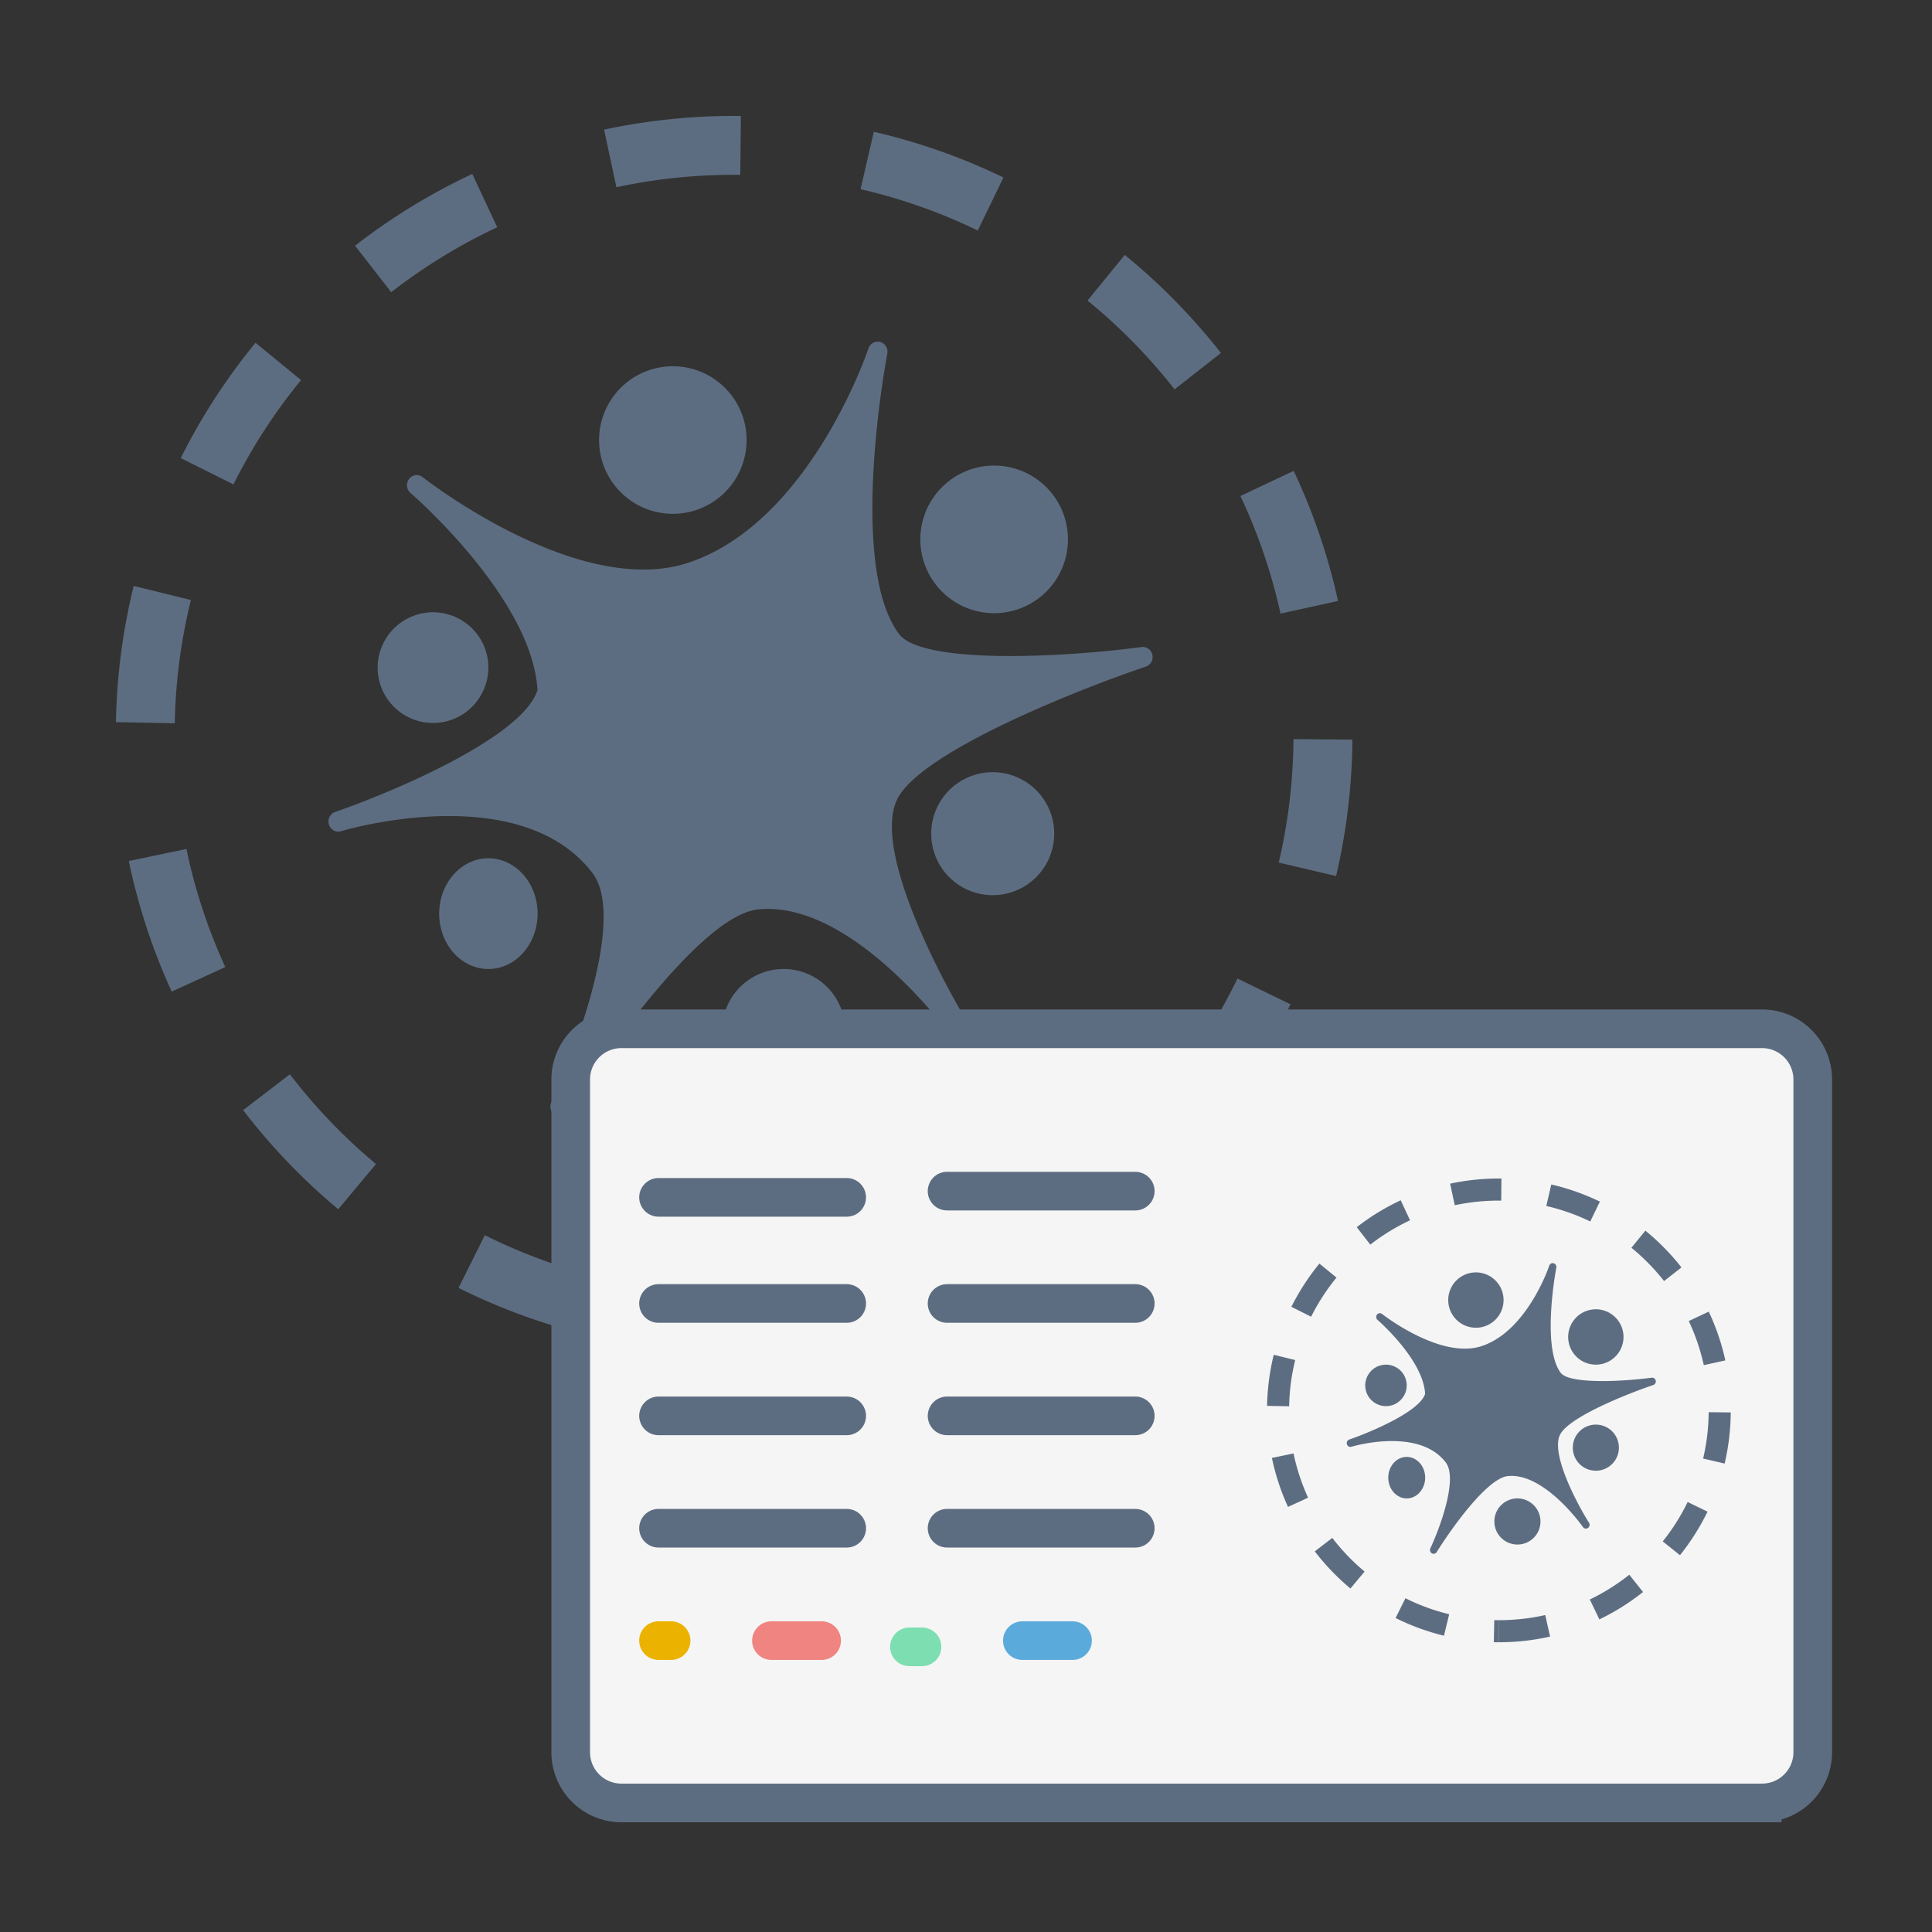<svg width="100" height="100" viewBox="0 0 100 100" xmlns="http://www.w3.org/2000/svg"><rect x="0" y="0" width="100" height="100" fill="#333333" stroke="none"/><title>design-categories-logo-businesscard</title><g fill="none" fill-rule="evenodd"><path d="M37.998 70.007V66.96c2.173 0 4.314-.239 6.397-.708l.67 2.973a32.106 32.106 0 0 1-7.067.783zm13.871-3.155l-1.322-2.746a28.97 28.97 0 0 0 5.45-3.42l1.896 2.387a32.018 32.018 0 0 1-6.024 3.78zm11.124-8.86l-2.38-1.905a28.975 28.975 0 0 0 3.44-5.438l2.742 1.333a32.023 32.023 0 0 1-3.802 6.01zm6.162-12.649l-2.967-.696c.488-2.079.746-4.218.764-6.39l3.048.026a32.074 32.074 0 0 1-.845 7.06zm.1-14.237l-2.976.654a28.73 28.73 0 0 0-2.075-6.087l2.757-1.3a31.777 31.777 0 0 1 2.295 6.733zm-6.06-12.835l-2.398 1.881a29.139 29.139 0 0 0-4.507-4.595l1.927-2.362a32.187 32.187 0 0 1 4.979 5.076zM51.938 9.188l-1.329 2.743a28.733 28.733 0 0 0-6.066-2.14l.686-2.97a31.781 31.781 0 0 1 6.71 2.367zm-13.59-3.186l-.033 3.048-.31-.002c-2.074 0-4.112.216-6.1.642l-.638-2.98a32.143 32.143 0 0 1 7.081-.708zM24.444 9.004l1.292 2.76a28.956 28.956 0 0 0-5.488 3.36l-1.87-2.406a32.004 32.004 0 0 1 6.066-3.714zm-11.22 8.738l2.358 1.93a28.989 28.989 0 0 0-3.5 5.401L9.356 23.71a32.037 32.037 0 0 1 3.868-5.968zM6.92 30.326l2.96.73a28.988 28.988 0 0 0-.834 6.38L6 37.378c.046-2.398.356-4.759.921-7.052zm-.253 14.24l2.984-.622a28.727 28.727 0 0 0 2.01 6.111l-2.772 1.27a31.775 31.775 0 0 1-2.222-6.759zm5.918 12.895l2.419-1.855a29.138 29.138 0 0 0 4.457 4.644l-1.953 2.34a32.185 32.185 0 0 1-4.923-5.13zm11.15 9.2l1.36-2.727c1.922.958 3.946 1.7 6.042 2.208l-.72 2.962a31.786 31.786 0 0 1-6.681-2.442zM37.3 70l.066-3.048c.206.005.414.007.621.007l-.001 3.048c-.229 0-.457-.002-.686-.007zm21.788-36.51a.51.51 0 0 1 .559.403.524.524 0 0 1-.338.611c-3.116 1.043-11.497 4.299-12.838 6.804-1.408 2.63 2.388 9.703 3.97 12.206a.532.532 0 0 1-.139.716.496.496 0 0 1-.697-.126c-.053-.076-5.313-7.55-10.367-7.032-2.941.3-8.082 7.667-9.815 10.48a.503.503 0 0 1-.427.243.49.49 0 0 1-.247-.066.531.531 0 0 1-.209-.684c1.189-2.522 3.887-9.568 2.12-11.867-3.781-4.92-12.916-2.183-13.008-2.155a.505.505 0 0 1-.627-.344.526.526 0 0 1 .323-.652c2.673-.916 9.706-3.817 10.472-6.31-.27-4.751-6.509-10.148-6.572-10.202a.533.533 0 0 1-.072-.727.496.496 0 0 1 .704-.088c.08.063 8.066 6.318 13.757 4.424 6.288-2.092 9.283-10.996 9.313-11.086a.505.505 0 0 1 .61-.336.523.523 0 0 1 .366.606c-.021.109-2.076 10.94.61 14.511 1.169 1.555 8.32 1.237 12.552.671zm-5.626-8.823a3.82 3.82 0 1 1-4.158 6.407 3.82 3.82 0 0 1 4.158-6.407zm-29.489 7.487a2.858 2.858 0 0 1 .84 3.96 2.858 2.858 0 0 1-3.96.844 2.86 2.86 0 0 1-.841-3.962 2.862 2.862 0 0 1 3.961-.842zm2.692 12.733c1.18.86 1.515 2.634.75 3.962-.767 1.329-2.343 1.705-3.524.843-1.18-.862-1.513-2.634-.748-3.96.766-1.33 2.342-1.707 3.522-.845zm15.626 5.78a3.182 3.182 0 1 1-3.463 5.34 3.182 3.182 0 0 1 3.463-5.34zm10.825-10.186a3.182 3.182 0 0 1 .936 4.403 3.183 3.183 0 1 1-.937-4.403zm-16.21-20.906a3.818 3.818 0 1 1-5.282 1.123 3.816 3.816 0 0 1 5.283-1.123z" fill="#5D6D81" fill-rule="nonzero"/><path d="M61.987 69.639a.295.295 0 0 0-.117-.08c-.288-.13-.696-.177-1.225-.14l-1.884 3.22c.477-.019 1.058-.332 1.742-.94.588-.523 1.031-1.04 1.33-1.55.157-.267.208-.438.154-.51m.153 2.348c-.314.613-.821 1.195-1.522 1.745a9.176 9.176 0 0 1-1.833 1.127c-.578.256-.97.377-1.176.364a.87.87 0 0 1-.312-.098c-.246-.128-.487-.352-.72-.672-.213-.275-.351-.524-.413-.748l3.118-6.085c.092-.138.22-.182.386-.132.02.004.15.096.39.277.048.032.245.059.592.081.346.023.62.087.822.19.248.129.45.316.607.56.089.147.204.399.347.758.208.521.276.99.203 1.41-.051.28-.214.687-.489 1.223m2.832 5.368a.61.61 0 0 1-.34.255c-.35.266-.79.489-1.32.669-.57.19-.97.226-1.2.11a.53.53 0 0 1-.09-.057 17.252 17.252 0 0 1-.696-.727c-.444-.51-.65-1.158-.613-1.946.037-.708.256-1.442.654-2.203.488-.93 1.098-1.658 1.832-2.185.78-.56 1.466-.709 2.06-.444.23.103.499.38.808.837.309.455.47.835.485 1.138.016.304-.158.864-.52 1.678a1.53 1.53 0 0 1-.339.481c-.177.174-.317.224-.417.152a5.378 5.378 0 0 1-.66-.568c-.304-.304-.45-.503-.437-.597a.215.215 0 0 1 .022-.085.44.44 0 0 1 .173-.152.444.444 0 0 0 .173-.154 5.83 5.83 0 0 0 .384-.63c.153-.292.225-.512.215-.66-.473.074-.952.356-1.433.847-.407.415-.772.931-1.097 1.551a6.52 6.52 0 0 0-.542 1.346c-.11.418-.126.697-.047.837.04.063.258.03.657-.1.398-.13.675-.256.833-.375.009-.003.082-.08.22-.232.087-.084.165-.122.235-.116.115.015.323.223.625.622.303.399.427.635.375.708" fill="#000"/><path d="M72.5 78.762c-3.046 5.97-11.145 8.58-17.06 5.504-5.914-3.075-8.095-11.028-5.049-16.998 3.047-5.97 10.265-7.888 16.18-4.814 5.915 3.075 8.976 10.338 5.93 16.308z" stroke="#5D6D81" stroke-width="4" stroke-dasharray="9.509,9.509"/><path d="M32.154 93.32a2.625 2.625 0 0 1-2.614-2.637V55.886a2.625 2.625 0 0 1 2.614-2.636h59.058a2.625 2.625 0 0 1 2.615 2.636v34.797a2.625 2.625 0 0 1-2.615 2.636H32.154z" fill="#F5F5F5"/><path d="M91.212 93.32H32.154a2.625 2.625 0 0 1-2.614-2.637V55.886a2.625 2.625 0 0 1 2.614-2.636h59.058a2.625 2.625 0 0 1 2.615 2.636v34.797a2.625 2.625 0 0 1-2.615 2.636z" stroke="#5D6D81" stroke-width="2"/><path d="M34.085 67.468h9.74m5.195 0h9.741M34.085 79.101h9.74m5.195 0h9.741" stroke="#5D6D81" stroke-width="2" stroke-linecap="round"/><path d="M34.085 84.918h.65" stroke="#EBB200" stroke-width="2" stroke-linecap="round"/><path d="M39.93 84.918h2.597" stroke="#F08481" stroke-width="2" stroke-linecap="round"/><path d="M47.072 85.24h.65" stroke="#7DDEB1" stroke-width="2" stroke-linecap="round"/><path d="M52.917 84.918h2.597" stroke="#5BAADC" stroke-width="2" stroke-linecap="round"/><path d="M34.085 61.975h9.74m5.195-.323h9.741M34.085 73.285h9.74m5.195 0h9.741" stroke="#5D6D81" stroke-width="2" stroke-linecap="round"/><path d="M77.582 85.003V83.86c.815 0 1.618-.09 2.4-.266l.25 1.115a12.04 12.04 0 0 1-2.65.294zm5.202-1.183l-.496-1.03a10.86 10.86 0 0 0 2.044-1.282l.711.894a12.007 12.007 0 0 1-2.259 1.418zm4.172-3.323l-.893-.714c.505-.63.938-1.314 1.29-2.04l1.028.5a12.02 12.02 0 0 1-1.425 2.254zm2.31-4.743l-1.112-.261c.183-.78.28-1.582.286-2.397l1.143.01c-.007.9-.114 1.786-.316 2.648zm.038-5.34l-1.116.246a10.774 10.774 0 0 0-.778-2.283l1.034-.487c.38.805.668 1.65.86 2.525zm-2.272-4.812l-.9.705a10.927 10.927 0 0 0-1.69-1.723l.723-.886a12.07 12.07 0 0 1 1.867 1.904zm-4.222-3.407l-.499 1.029a10.775 10.775 0 0 0-2.274-.803l.257-1.113c.872.201 1.715.5 2.516.887zm-5.096-1.194l-.012 1.143-.117-.001c-.777 0-1.542.081-2.287.24l-.24-1.117A12.054 12.054 0 0 1 77.586 61h.129zM72.5 62.126l.484 1.036c-.73.342-1.42.765-2.058 1.26l-.701-.903a12.001 12.001 0 0 1 2.275-1.393zm-4.208 3.277l.885.724a10.87 10.87 0 0 0-1.313 2.026l-1.022-.512a12.04 12.04 0 0 1 1.45-2.238zm-2.363 4.72l1.11.273a10.87 10.87 0 0 0-.313 2.393l-1.143-.022c.018-.9.134-1.785.346-2.645zm-.095 5.34l1.119-.234c.165.792.418 1.56.753 2.292l-1.039.476a11.97 11.97 0 0 1-.833-2.535zm2.219 4.835l.907-.696c.491.64 1.052 1.225 1.671 1.742l-.732.877a12.07 12.07 0 0 1-1.846-1.923zm4.182 3.45l.51-1.023c.72.36 1.48.637 2.265.828l-.27 1.111a11.92 11.92 0 0 1-2.505-.916zM77.32 85l.024-1.143c.078.002.155.003.233.003v1.143c-.086 0-.172-.001-.257-.003zm8.17-13.691a.191.191 0 0 1 .21.15.197.197 0 0 1-.127.23c-1.169.391-4.312 1.612-4.815 2.551-.528.987.896 3.64 1.49 4.578a.2.2 0 0 1-.053.268.186.186 0 0 1-.261-.047c-.02-.029-1.993-2.831-3.888-2.637-1.103.112-3.03 2.875-3.68 3.93a.189.189 0 0 1-.16.091.184.184 0 0 1-.093-.025.2.2 0 0 1-.078-.256c.445-.946 1.457-3.588.795-4.45-1.418-1.845-4.844-.82-4.878-.809a.19.19 0 0 1-.236-.128.197.197 0 0 1 .122-.245c1.002-.343 3.64-1.431 3.926-2.366-.101-1.782-2.44-3.806-2.464-3.826a.2.2 0 0 1-.027-.273.186.186 0 0 1 .264-.033c.03.024 3.025 2.37 5.159 1.66 2.358-.785 3.481-4.124 3.492-4.158a.19.19 0 0 1 .23-.126.196.196 0 0 1 .136.227c-.008.041-.778 4.103.229 5.442.438.583 3.12.464 4.707.252zM83.38 68a1.432 1.432 0 1 1-1.56 2.403A1.432 1.432 0 0 1 83.382 68zm-11.058 2.808c.498.322.64.988.315 1.485a1.073 1.073 0 1 1-.315-1.485zm1.01 4.775c.442.322.568.987.28 1.485-.287.499-.878.64-1.32.316-.443-.323-.568-.987-.282-1.485.288-.498.879-.64 1.321-.316zm5.859 2.167a1.193 1.193 0 1 1-1.299 2.003 1.193 1.193 0 0 1 1.299-2.003zm4.06-3.82a1.193 1.193 0 1 1-1.3 2.002 1.193 1.193 0 0 1 1.3-2.002zm-6.079-7.84a1.43 1.43 0 1 1-1.559 2.403 1.432 1.432 0 1 1 1.559-2.403z" fill="#5D6D81" fill-rule="nonzero"/></g></svg>